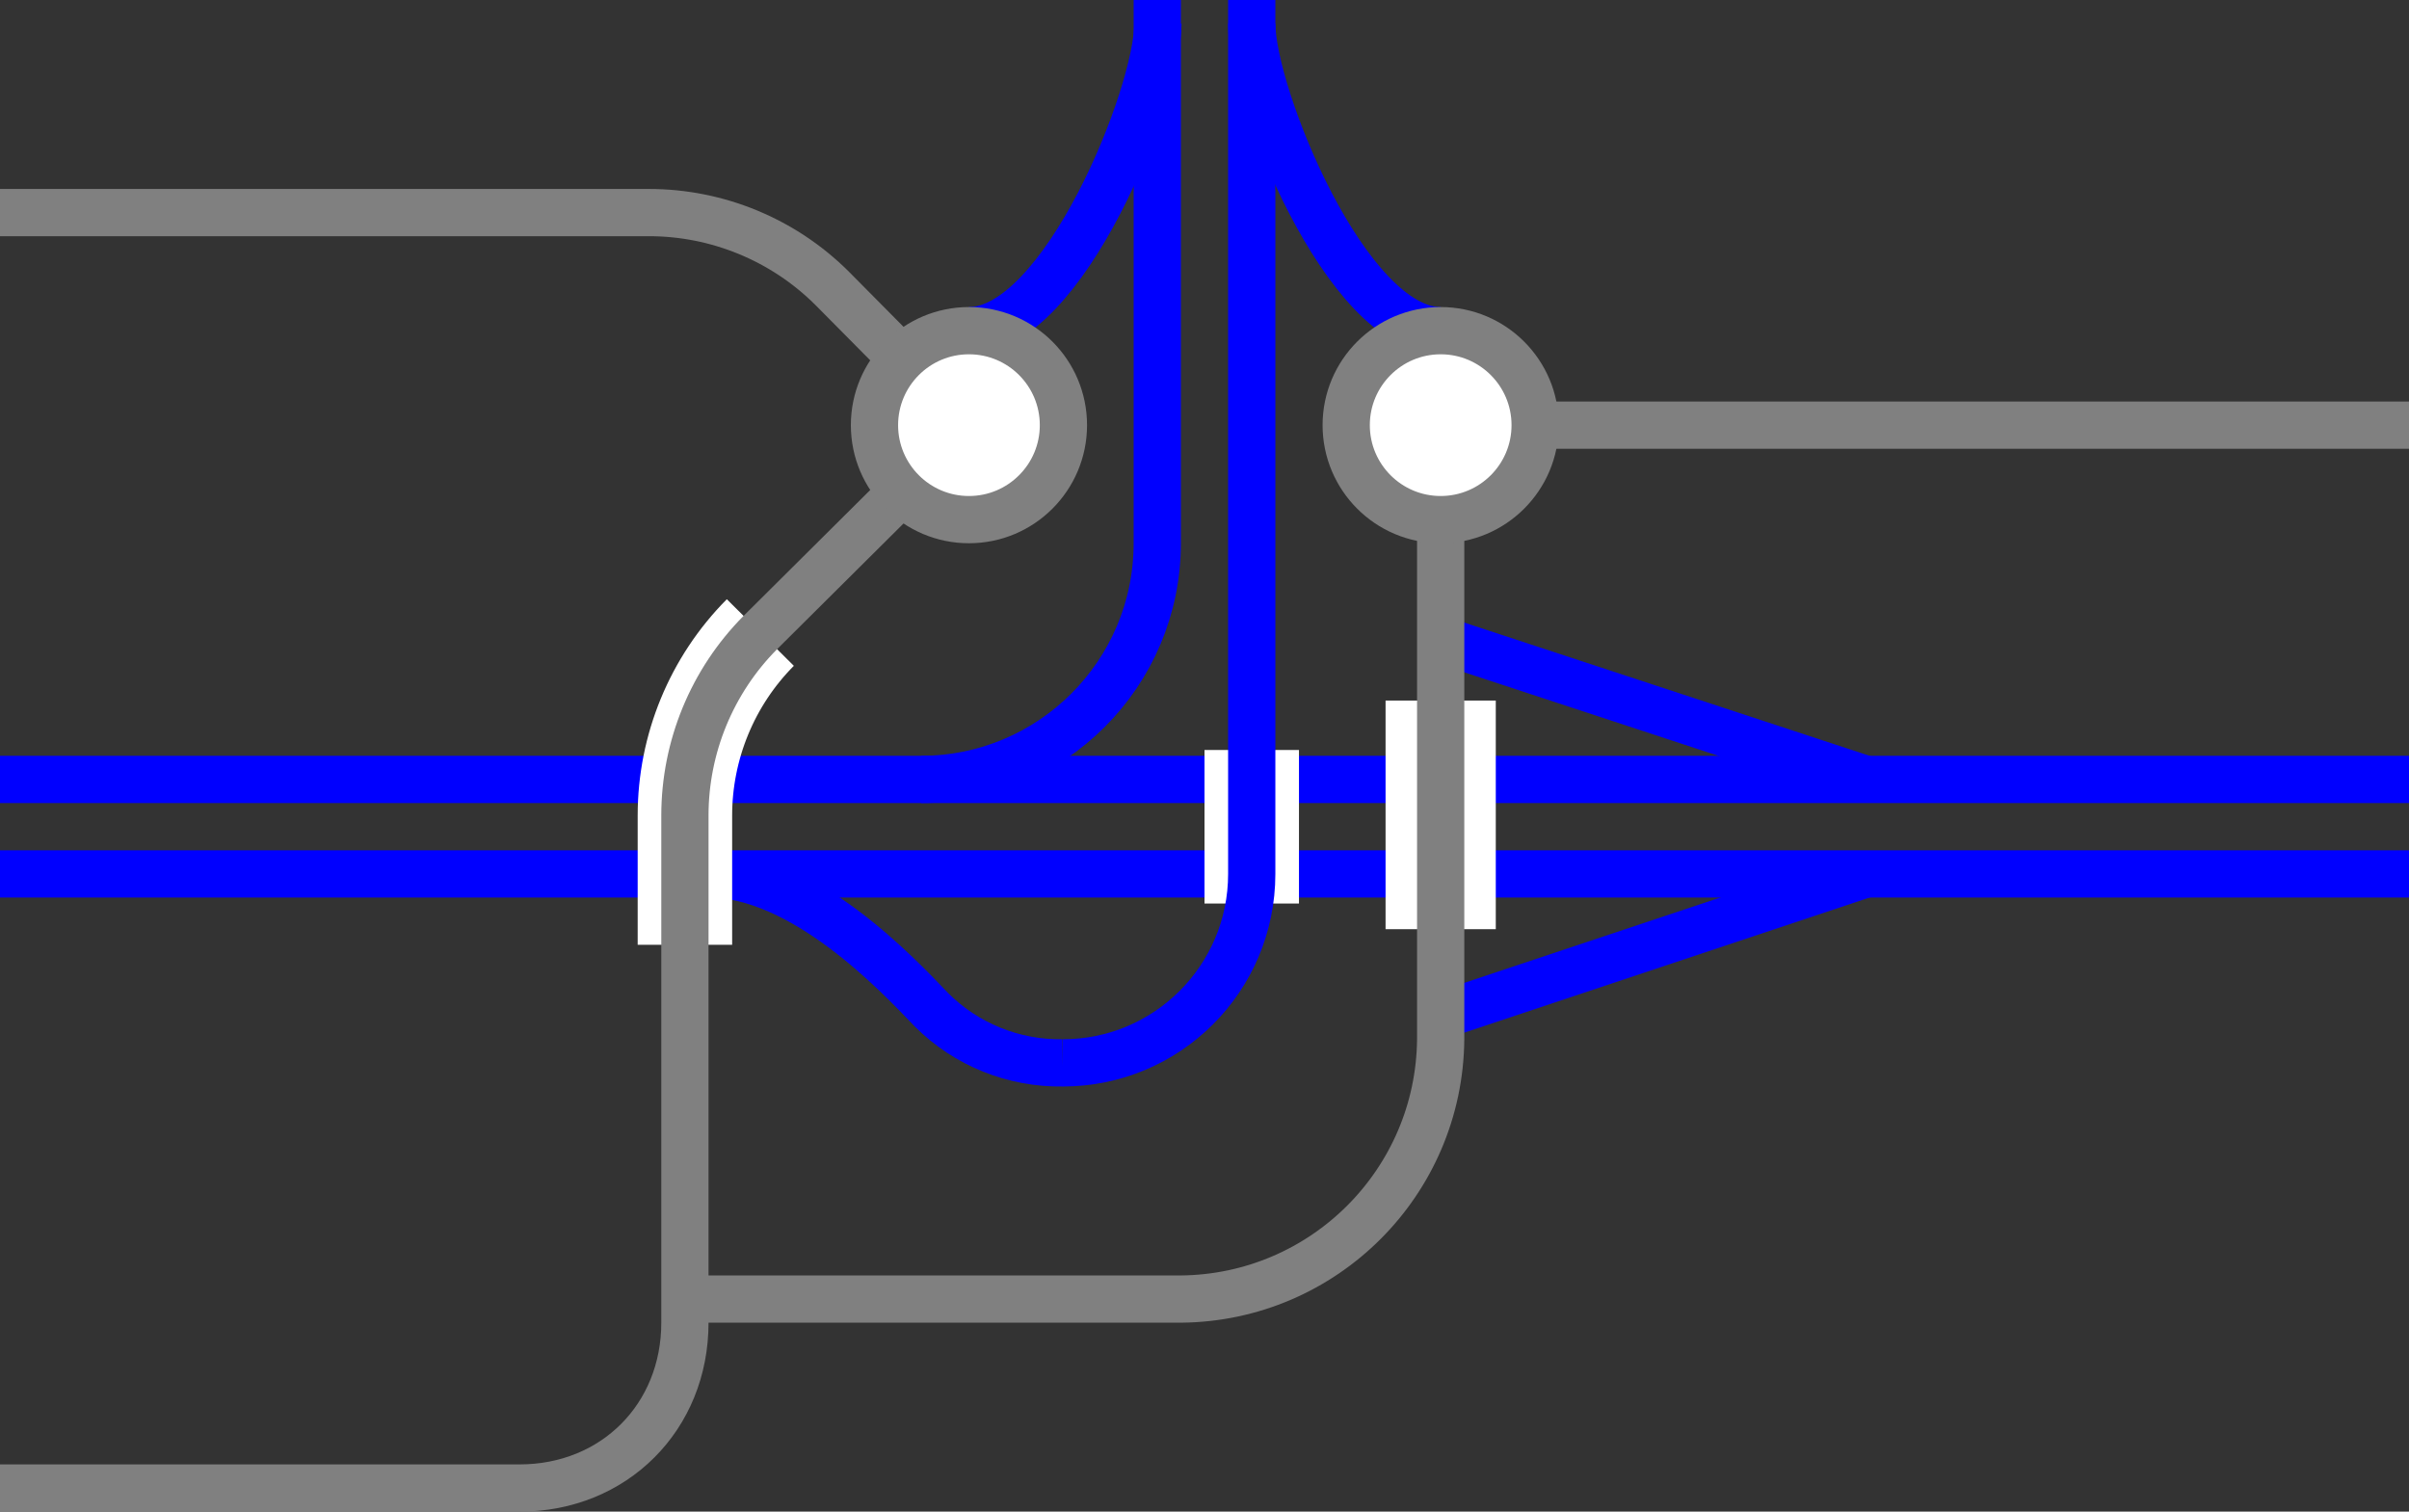 <svg viewBox="0 0 153 96" xmlns="http://www.w3.org/2000/svg"><rect x="0" y="0" width="153" height="96" fill="#333333" stroke="none"/><path d="m67.5 67.5c-3.12.05-6.13-1.16-8.34-3.37-2.16-2.26-8.16-8.63-14.16-8.63" fill="none" stroke="#00f" stroke-miterlimit="10" stroke-width="3"/><path d="m58.5 49.5c8.28 0 15-6.72 15-15v-34.5" fill="none" stroke="#00f" stroke-miterlimit="10" stroke-width="3"/><path d="m153 49.5h-153" fill="none" stroke="#00f" stroke-miterlimit="10" stroke-width="3"/><path d="m153 55.5h-153" fill="none" stroke="#00f" stroke-miterlimit="10" stroke-width="3"/><path d="m0 45.02h3v3h-3z" fill="none"/><path d="m150 45h3v3h-3z" fill="none"/><g stroke-miterlimit="10"><path d="m79.5 47.63v9.75" fill="none" stroke="#fff" stroke-width="6"/><path d="m43.5 60v-8.21c0-4.35 1.72-8.53 4.79-11.62" fill="none" stroke="#fff" stroke-width="6"/><path d="m79.5 0v55.5c0 6.63-5.37 12-12 12" fill="none" stroke="#00f" stroke-width="3"/><path d="m91.5 64.5 27-9" fill="none" stroke="#00f" stroke-width="3"/><path d="m91.12 40.5 27.38 9" fill="none" stroke="#00f" stroke-width="3"/><path d="m91.5 44.49v14.52" fill="#fff" stroke="#fff" stroke-width="7"/><path d="m91.5 33v33c-.08 9.08-7.42 16.42-16.5 16.5h-31.5" fill="none" stroke="#808080" stroke-width="3"/><path d="m91.5 21c-6 0-12-15-12-19.5" fill="none" stroke="#00f" stroke-width="3"/><path d="m0 13.5h41.21c4.35 0 8.53 1.72 11.62 4.79l8.65 8.73" fill="none" stroke="#808080" stroke-width="3"/><circle cx="91.5" cy="27" fill="#fff" r="6" stroke="#808080" stroke-width="3"/><path d="m61.54 21c6 0 12-15 12-19.5" fill="none" stroke="#00f" stroke-width="3"/><path d="m0 94.5h33c6 0 10.5-4.5 10.5-10.5v-32.21c0-4.35 1.72-8.53 4.79-11.62l13.25-13.17" fill="none" stroke="#808080" stroke-width="3"/><circle cx="61.54" cy="27" fill="#fff" r="6" stroke="#808080" stroke-width="3"/><path d="m97.5 27h55.5" fill="none" stroke="#808080" stroke-width="3"/></g></svg>